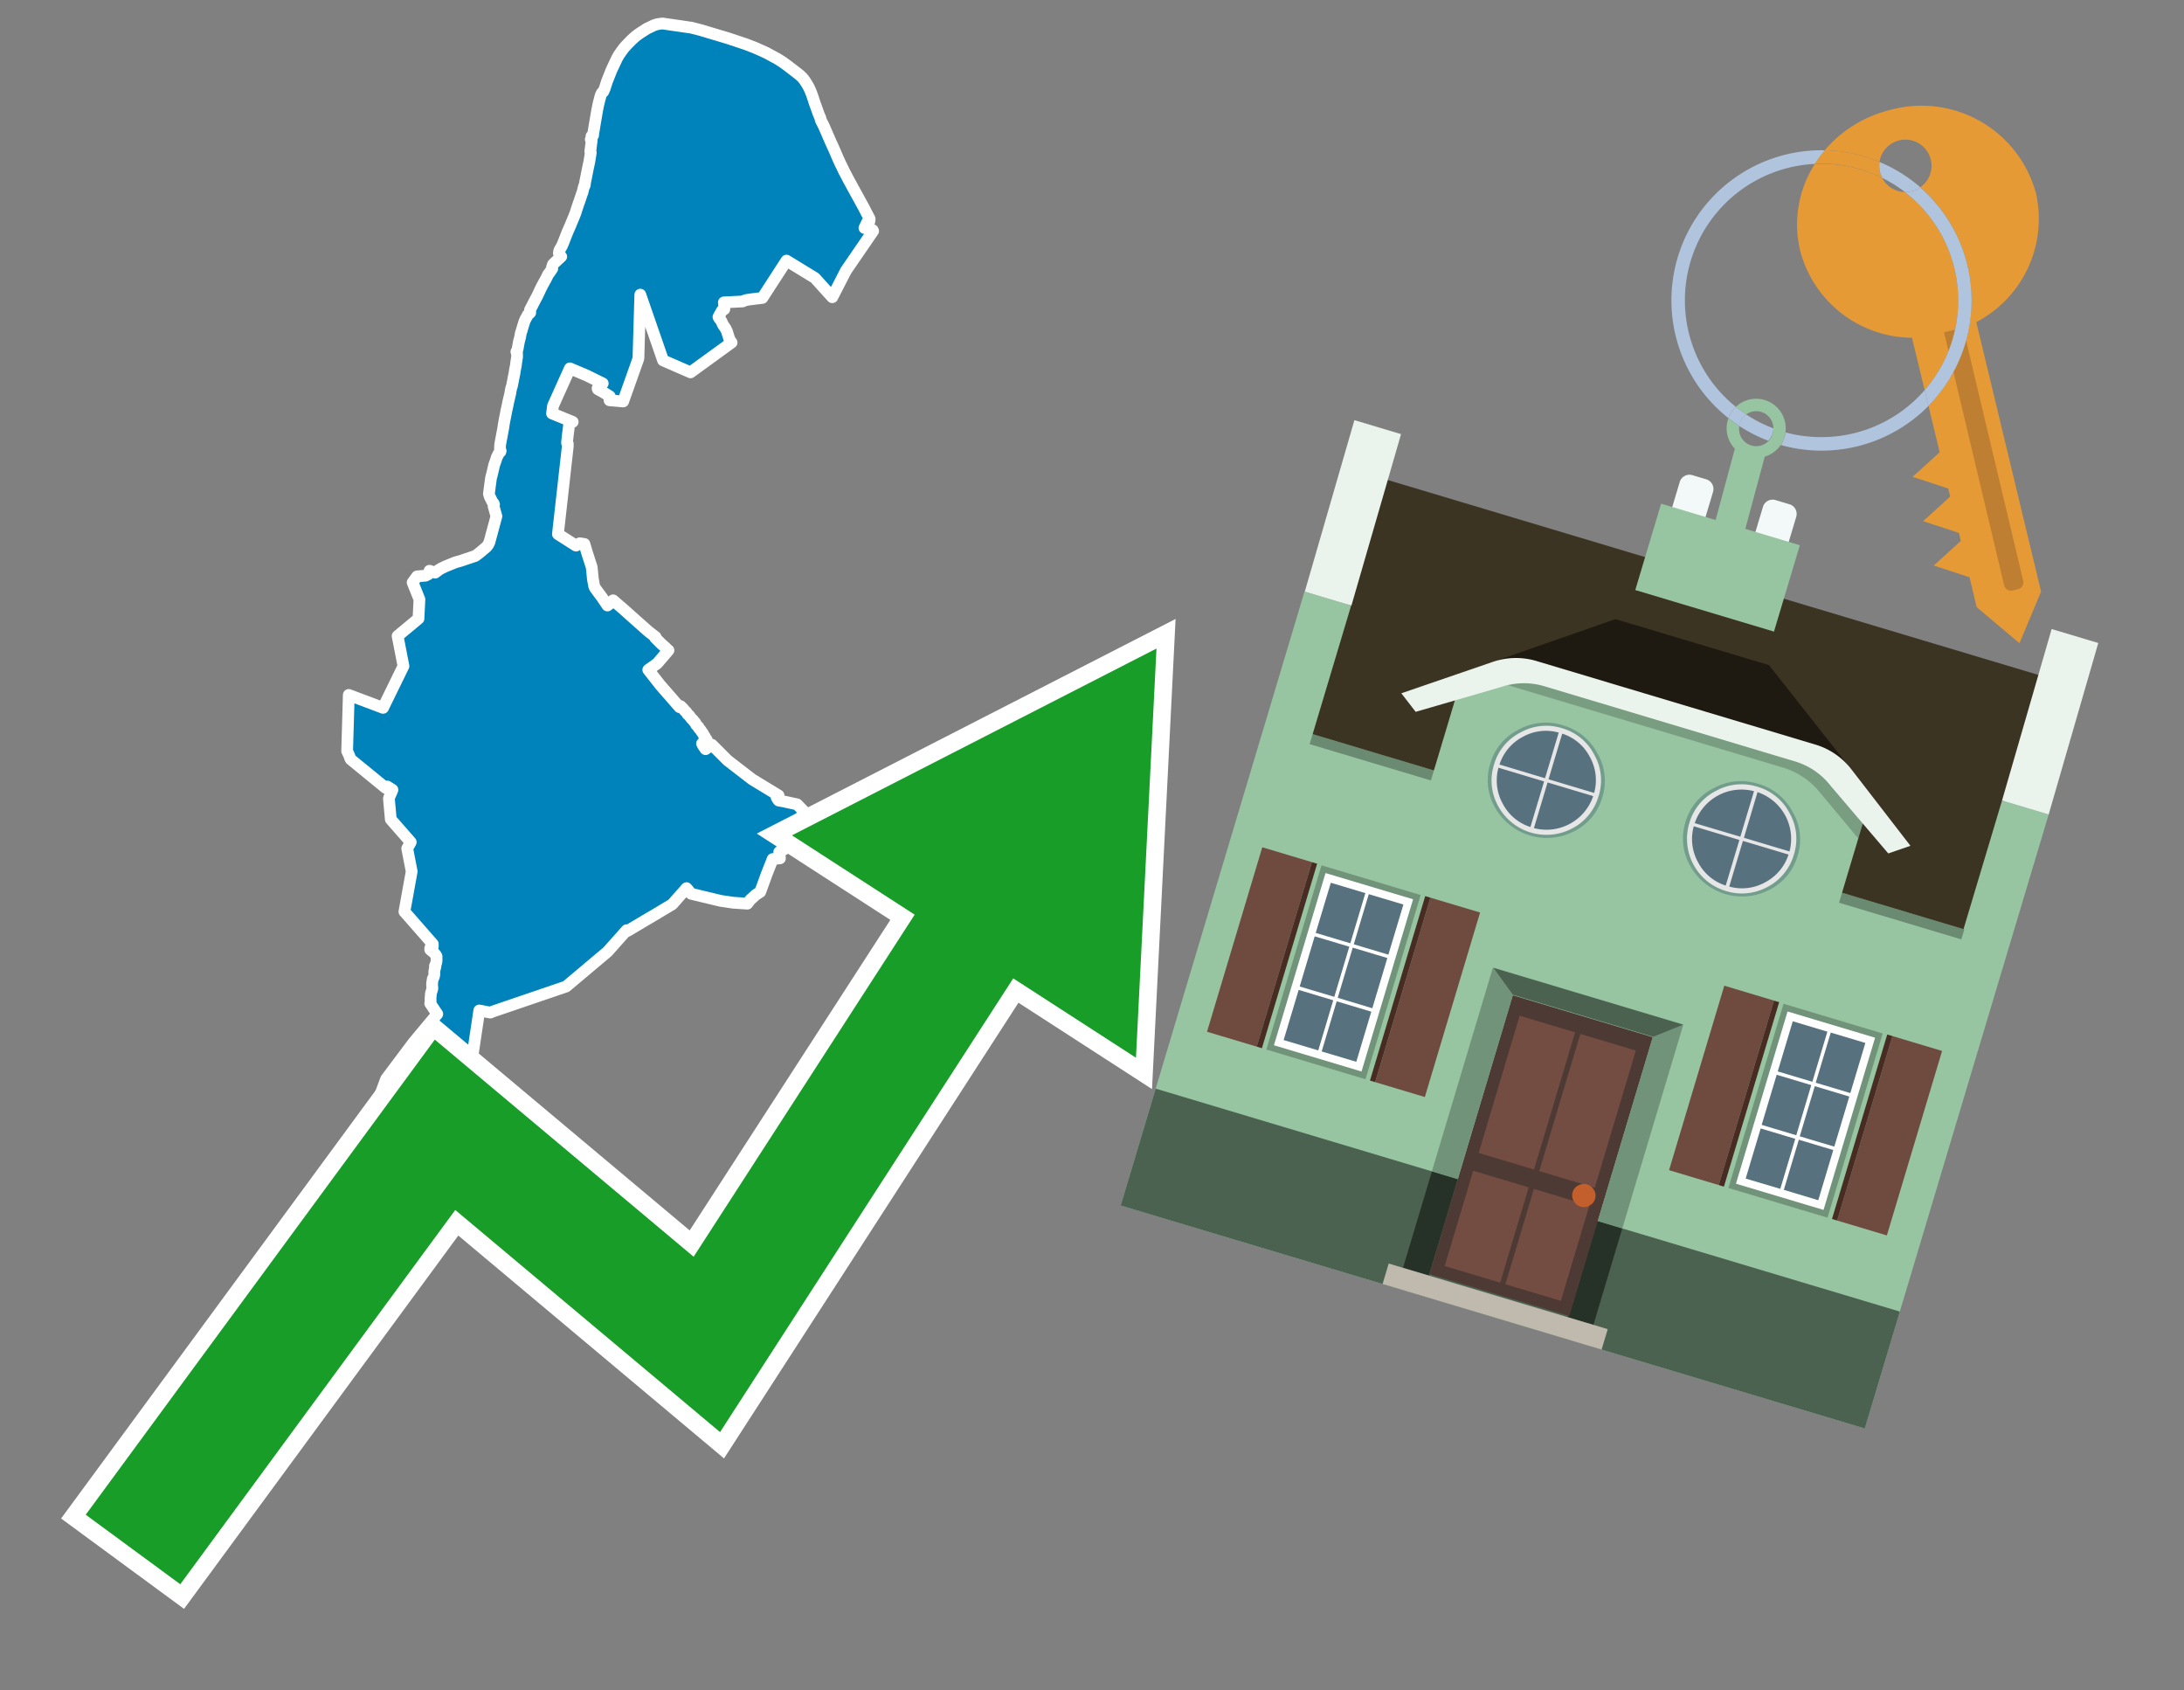 <svg id="Text" xmlns="http://www.w3.org/2000/svg" width="93.05" height="72" viewBox="0 0 93.05 72"><rect x="0" y="0" width="93.05" height="72" fill="#808080" stroke="none"/><polygon points="17.77,24.55 18.13,24.52 18.25,24.46 18.3,24.31 18.54,24.39 18.7,24.27 18.8,24.21 18.99,24.12 19.21,24.03 19.41,23.95 19.66,23.88 19.77,23.84 20.04,23.75 20.25,23.68 20.4,23.57 20.71,23.31 20.74,23.28 20.8,23.2 20.85,23.1 21.15,21.99 21.03,21.56 21.05,21.49 21.03,21.44 20.99,21.4 20.86,21.14 20.83,21.03 20.91,20.43 20.92,20.36 20.97,20.17 21.03,19.91 21.06,19.79 21.11,19.65 21.17,19.47 21.25,19.31 21.32,19.24 21.33,19.2 21.3,19.11 21.31,18.93 21.41,18.4 21.44,18.24 21.46,18.1 21.49,17.93 21.58,17.47 21.63,17.25 21.65,17.14 21.7,16.93 21.74,16.76 21.76,16.63 21.79,16.5 21.81,16.45 21.85,16.25 21.89,16.04 21.92,15.9 21.94,15.76 21.98,15.56 21.99,15.46 22.03,15.21 22.03,15.05 22.02,15.02 22,14.98 22.03,14.95 22.06,14.83 22.07,14.77 22.11,14.55 22.12,14.51 22.16,14.36 22.19,14.19 22.23,14.07 22.27,13.93 22.31,13.8 22.33,13.74 22.34,13.7 22.39,13.59 22.47,13.45 22.48,13.42 22.59,13.32 22.59,13.27 22.58,13.2 22.68,13.01 22.73,12.91 22.83,12.72 22.9,12.59 22.96,12.46 23.03,12.31 23.1,12.17 23.17,12.04 23.26,11.88 23.33,11.74 23.34,11.71 23.43,11.59 23.53,11.44 23.52,11.38 23.56,11.26 23.62,11.2 23.91,10.93 23.83,10.84 23.81,10.78 23.83,10.67 23.92,10.51 23.94,10.48 24.04,10.24 24.05,10.21 24.12,10.03 24.18,9.88 24.29,9.63 24.34,9.51 24.44,9.27 24.52,9.07 24.56,8.94 24.66,8.64 24.68,8.59 24.76,8.35 24.82,8.18 24.88,7.94 24.91,7.9 24.92,7.85 24.92,7.81 24.96,7.61 24.99,7.46 25.05,7.16 25.11,6.88 25.14,6.7 25.17,6.5 25.15,6.45 25.21,5.98 25.21,5.91 25.17,5.94 25.23,5.84 25.2,5.8 25.27,5.76 25.27,5.72 25.33,5.36 25.44,4.71 25.49,4.46 25.53,4.3 25.59,4.07 25.64,3.96 25.7,3.91 25.76,3.78 25.86,3.47 26.05,2.99 26.29,2.48 26.37,2.34 26.46,2.21 26.57,2.06 26.63,1.99 26.76,1.85 26.92,1.69 27.03,1.59 27.1,1.53 27.25,1.42 27.39,1.33 27.56,1.22 27.71,1.15 27.85,1.08 28.01,1.03 28.22,1 29.46,1.18 29.85,1.28 31.02,1.63 31.35,1.74 31.77,1.88 32.16,2.03 32.43,2.15 32.67,2.26 32.89,2.38 33.13,2.51 33.35,2.65 33.53,2.78 33.92,3.08 34.05,3.18 34.18,3.3 34.27,3.41 34.38,3.58 34.46,3.72 34.52,3.85 34.58,4 34.64,4.17 34.71,4.39 34.78,4.58 34.88,4.86 34.96,5.05 34.96,5.08 34.99,5.16 35.06,5.29 35.13,5.44 35.39,6.04 35.5,6.28 35.55,6.39 35.7,6.74 35.81,6.98 35.88,7.12 35.96,7.29 36.16,7.67 36.34,8 36.56,8.4 36.78,8.8 37.05,9.32 37.05,9.38 37.04,9.43 36.95,9.46 36.83,9.71 37.04,9.74 37.18,9.8 37.2,9.84 36.04,11.53 35.46,12.66 34.72,11.84 33.51,11.1 32.48,12.69 31.98,12.75 31.79,12.78 31.7,12.81 31.64,12.84 30.84,12.88 30.85,12.96 30.85,13.07 30.86,13.11 30.86,13.14 30.86,13.17 30.76,13.23 30.61,13.5 30.63,13.54 30.69,13.62 30.73,13.67 30.8,13.83 30.82,13.86 30.89,13.96 30.92,14 30.93,14.03 30.97,14.11 31.08,14.46 31.17,14.59 29.42,15.86 28.25,15.35 27.28,12.55 27.2,15.27 26.55,17.1 25.97,17.05 25.98,16.88 25.69,16.7 25.47,16.58 25.46,16.54 25.57,16.42 25.64,16.36 25.68,16.33 24.99,15.99 24.28,15.69 23.56,17.29 23.52,17.61 24.4,17.97 24.28,18.04 24.25,18.07 24.24,18.15 24.19,18.55 24.16,18.83 24.16,18.87 24.19,18.9 24.19,19.01 23.77,22.75 24.54,23.24 24.7,23.14 24.9,23.17 25,23.51 25.21,24.16 25.26,24.66 25.31,24.94 25.34,25.03 25.65,25.45 25.88,25.79 25.96,25.73 26.12,25.57 26.54,25.93 27.1,26.43 27.45,26.74 27.63,26.9 27.93,27.13 27.91,27.16 27.96,27.21 28.12,27.37 28.16,27.41 28.26,27.5 28.35,27.58 28.44,27.67 28.48,27.7 28,28.26 27.62,28.53 28.13,29.18 28.95,30.12 29,30.08 29.11,30.19 29.14,30.23 29.16,30.26 29.24,30.33 29.26,30.36 29.28,30.4 29.3,30.43 29.36,30.47 29.4,30.53 29.44,30.58 29.47,30.62 29.52,30.66 29.56,30.72 29.62,30.78 29.65,30.84 29.66,30.87 29.76,30.97 29.77,31.01 29.85,31.1 29.87,31.13 29.9,31.18 29.94,31.23 29.98,31.3 29.99,31.33 30.02,31.36 30.06,31.44 30.08,31.48 30.11,31.51 29.91,31.67 29.95,31.75 30.06,31.91 30.33,31.72 31,32.39 32.05,33.2 33.17,33.88 33.09,33.97 33.15,34.07 33.18,34.1 33.36,34.13 33.96,34.26 34.28,34.59 34.28,34.62 34.19,34.73 34.09,34.83 34.04,34.98 33.98,35.01 33.88,35.09 33.77,35.14 33.72,35.29 33.86,35.38 33.68,35.65 33.33,36.1 33.42,36.17 33.2,36.29 33.23,36.56 32.92,36.59 32.67,37.22 32.39,37.99 32.19,38.12 32.05,38.25 31.97,38.32 31.9,38.41 31.84,38.49 31.24,38.45 30.7,38.37 29.45,38.07 29.25,37.83 28.64,38.52 28.37,38.68 27.87,38.98 27.41,39.25 26.74,39.65 26.7,39.62 25.88,40.54 24.12,42.02 21.01,43.08 20.89,43.13 20.42,43.04 19.84,46.93 19.68,49.38 19.12,51 18.45,50.79 18.45,50.75 18.44,50.62 18.43,50.57 18.41,50.5 18.37,50.4 18.33,50.33 18.29,50.29 18.26,50.24 18.16,50.14 18.04,50.05 17.96,50 17.89,49.97 17.78,49.92 17.63,49.89 16.86,50.21 16.61,50.09 15.72,49.74 15.37,49.57 15.08,49.42 15.67,48.06 16.45,45.96 17.62,44.4 18.63,43.19 18.33,42.74 18.34,42.69 18.35,42.63 18.34,42.56 18.35,42.44 18.36,42.31 18.42,42.12 18.42,42.07 18.41,41.96 18.41,41.88 18.44,41.69 18.46,41.66 18.49,41.59 18.51,41.48 18.5,41.41 18.52,41.29 18.55,41.18 18.53,41.15 18.57,41.06 18.59,40.99 18.6,40.91 18.6,40.74 18.57,40.68 18.48,40.57 18.33,40.45 18.33,40.39 18.35,40.34 18.44,40.31 18.44,40.21 17.23,38.83 17.54,37.12 17.35,36.14 17.5,35.87 16.65,34.9 16.57,34.02 16.6,33.92 16.65,33.81 16.68,33.74 16.72,33.64 16.5,33.5 16.47,33.53 16.43,33.56 14.95,32.35 14.92,32.3 14.9,32.24 14.86,32.14 14.79,31.99 14.86,29.6 16.32,30.15 17.19,28.37 16.94,27.09 17.83,26.35 17.87,25.53 17.58,24.81 " fill="#0083ba" stroke="#fff" stroke-linejoin="round" stroke-width="0.5"/><polygon points="49.272 27.624 33.741 35.58 38.97 38.959 29.553 53.529 18.525 44.281 3.652 64.518 7.681 67.479 19.396 51.538 30.678 60.999 43.169 41.673 48.398 45.053 49.272 27.624" fill="none" stroke="#fff" stroke-miterlimit="10" stroke-width="1.5"/><polygon points="49.272 27.624 33.741 35.58 38.97 38.959 29.553 53.529 18.525 44.281 3.652 64.518 7.681 67.479 19.396 51.538 30.678 60.999 43.169 41.673 48.398 45.053 49.272 27.624" fill="#179d28"/><path d="M80.19,7.577a1.16,1.16,0,0,1-.094-.251,1.114,1.114,0,0,1-.018-.429A6.367,6.367,0,0,0,77.743,6.4a5.269,5.269,0,0,0-.423.577c.1,0,.192-.007.288-.007A5.794,5.794,0,0,1,80.19,7.577Z" fill="#e69a35"/><path d="M77.608,6.4A6.394,6.394,0,0,0,73.64,17.81a1.26,1.26,0,0,1,.317-.48A5.821,5.821,0,0,1,77.32,6.981a5.269,5.269,0,0,1,.423-.577Z" fill="#b0c4de"/><path d="M84.2,13.72a4.962,4.962,0,0,0,2.545-5.48,5.047,5.047,0,0,0-6.179-3.566A5.322,5.322,0,0,0,77.743,6.4a6.367,6.367,0,0,1,2.335.493,1.114,1.114,0,1,1,1.736,1.084,6.392,6.392,0,0,1,.347,9.3l.479,1.985-.438.4-.716.648.92.3.6.2.082.341-.438.4-.716.648.92.3.605.2.082.341-.438.4-.716.649.92.3.605.2.307,1.274,1.821,1.534.921-2.2Z" fill="#e69a35"/><path d="M81.154,8.179a1.115,1.115,0,0,1-.964-.6,5.794,5.794,0,0,0-2.582-.6c-.1,0-.192,0-.288.007a4.783,4.783,0,0,0-.625,3.685,4.962,4.962,0,0,0,4.765,3.715L82,16.617a5.82,5.82,0,0,0-.846-8.438Z" fill="#e69a35"/><path d="M74.1,18.142a6.386,6.386,0,0,0,1.232.63.73.73,0,0,0,.224-.527h0a5.783,5.783,0,0,1-1.159-.593A.733.733,0,0,0,74.1,18.142Z" fill="#b0c4de"/><path d="M74.4,17.652q-.228-.152-.44-.322a1.26,1.26,0,0,0-.317.48c.148.117.3.228.46.332A.733.733,0,0,1,74.4,17.652Z" fill="#b0c4de"/><path d="M74.824,16.984a1.257,1.257,0,0,0-.867.346c.141.114.288.222.44.322a.731.731,0,0,1,1.159.593h0a.732.732,0,1,1-1.463,0,.7.7,0,0,1,.007-.1c-.158-.1-.312-.215-.46-.332a1.258,1.258,0,0,0,.273,1.3l-.979,3.635,1.275.341.98-3.639a1.266,1.266,0,0,0,.681-.5,1.249,1.249,0,0,0,.2-.538,1.328,1.328,0,0,0,.012-.168A1.262,1.262,0,0,0,74.824,16.984Z" fill="#97c4a1"/><path d="M85.974,25.1l-.226.053a.3.3,0,0,1-.362-.223l-2.56-10.777.81-.193L86.2,24.736A.3.3,0,0,1,85.974,25.1Z" fill="#bf7f32"/><path d="M80.1,7.326a1.16,1.16,0,0,0,.094.251,5.833,5.833,0,0,1,.964.6,1.137,1.137,0,0,0,.287-.031,1.108,1.108,0,0,0,.373-.167A6.371,6.371,0,0,0,80.078,6.9,1.114,1.114,0,0,0,80.1,7.326Z" fill="#b0c4de"/><path d="M77.608,18.618a5.836,5.836,0,0,1-1.534-.2,1.24,1.24,0,0,1-.2.537,6.4,6.4,0,0,0,6.291-1.666L82,16.617A5.807,5.807,0,0,1,77.608,18.618Z" fill="#b0c4de"/><path d="M81.814,7.981a1.108,1.108,0,0,1-.373.167,1.137,1.137,0,0,1-.287.031A5.82,5.82,0,0,1,82,16.617l.161.667a6.392,6.392,0,0,0-.347-9.3Z" fill="#b0c4de"/><polygon points="83.79 39.753 55.78 31.364 58.988 20.404 86.964 28.783 83.79 39.753 83.79 39.753" fill="#3c3422" fill-rule="evenodd"/><polygon points="81.705 53.32 87.284 34.692 85.297 34.097 83.656 39.575 55.926 31.269 57.567 25.791 55.579 25.196 47.746 51.348 79.451 60.844 81.705 53.32" fill="#97c4a1" fill-rule="evenodd"/><rect x="69.522" y="21.148" width="0.444" height="28.983" transform="translate(15.592 92.226) rotate(-73.326)" opacity="0.3"/><polygon points="87.284 34.692 85.297 34.097 87.411 26.793 89.398 27.388 87.284 34.692 87.284 34.692" fill="#eaf3ec" fill-rule="evenodd"/><polygon points="57.578 25.794 55.591 25.199 57.705 17.896 59.692 18.491 57.578 25.794 57.578 25.794" fill="#eaf3ec" fill-rule="evenodd"/><polygon points="79.451 60.844 80.943 55.865 49.238 46.369 47.747 51.348 79.451 60.844 79.451 60.844" fill="#4c6251" fill-rule="evenodd"/><path d="M71.566,20.528l-.522,1.743,1.418.425.523-1.744a.432.432,0,0,0-.289-.536l-.593-.177A.431.431,0,0,0,71.566,20.528Z" fill="#f3f9f8" fill-rule="evenodd"/><path d="M75.111,21.589l-.522,1.743,1.418.425.522-1.743a.43.43,0,0,0-.289-.536l-.593-.178A.43.43,0,0,0,75.111,21.589Z" fill="#f3f9f8" fill-rule="evenodd"/><polygon points="75.368 28.329 68.829 26.37 63.807 28.121 78.733 32.591 75.368 28.329" fill="#1e1a11"/><polygon points="78.248 32.422 64.442 28.287 62.236 28.998 60.064 36.247 77.453 41.455 79.651 34.116 78.248 32.422" fill="#97c4a1"/><path d="M77.74,32.516S65.088,28.725,65,28.7l-.938.43,11.892,3.562a3.175,3.175,0,0,1,1.532,1l1.685,2.02.327-1.09Z" fill-rule="evenodd" opacity="0.2"/><path d="M77.35,31.716,65.458,28.154a3.041,3.041,0,0,0-1.854.037l-3.9,1.339.611.79,3.626-1.054a3.045,3.045,0,0,1,1.855-.037l10.673,3.2A3.028,3.028,0,0,1,78,33.477l2.45,2.874.945-.325-2.518-3.26A3.036,3.036,0,0,0,77.35,31.716Z" fill="#eaf3ec"/><polygon points="76.683 23.223 70.773 21.453 69.671 25.132 75.581 26.902 76.683 23.223 76.683 23.223" fill="#97c4a1" fill-rule="evenodd"/><g id="Symbol_9_0_Layer2_0_MEMBER_8_MEMBER_21_MEMBER_0_FILL" data-name="Symbol 9 0 Layer2 0 MEMBER 8 MEMBER 21 MEMBER 0 FILL"><path d="M66.584,30.892a2.39,2.39,0,0,0-1.891.189,2.317,2.317,0,0,0-1.2,1.448A2.345,2.345,0,0,0,63.7,34.4a2.528,2.528,0,0,0,3.367,1.008,2.339,2.339,0,0,0,1.2-1.447,2.313,2.313,0,0,0-.208-1.87A2.394,2.394,0,0,0,66.584,30.892Z" fill="#729d8c"/></g><g id="Symbol_9_0_Layer2_0_MEMBER_8_MEMBER_21_MEMBER_1_FILL" data-name="Symbol 9 0 Layer2 0 MEMBER 8 MEMBER 21 MEMBER 1 FILL"><path d="M66.547,31.016a2.241,2.241,0,0,0-1.769.185,2.213,2.213,0,0,0-1.127,1.376,2.239,2.239,0,0,0,.185,1.768,2.341,2.341,0,0,0,3.145.942,2.234,2.234,0,0,0,1.126-1.376,2.207,2.207,0,0,0-.185-1.768A2.237,2.237,0,0,0,66.547,31.016Z" fill="#e6e6e6"/></g><g id="Symbol_9_0_Layer2_0_MEMBER_8_MEMBER_21_MEMBER_2_MEMBER_0_FILL" data-name="Symbol 9 0 Layer2 0 MEMBER 8 MEMBER 21 MEMBER 2 MEMBER 0 FILL"><path d="M65.787,33.284,63.843,32.7a2.036,2.036,0,0,0,.186,1.539,2.015,2.015,0,0,0,1.175.986Z" fill="#58717f"/></g><g id="Symbol_9_0_Layer2_0_MEMBER_8_MEMBER_21_MEMBER_2_MEMBER_1_FILL" data-name="Symbol 9 0 Layer2 0 MEMBER 8 MEMBER 21 MEMBER 2 MEMBER 1 FILL"><path d="M65.827,33.148l.582-1.944a2.01,2.01,0,0,0-1.523.178,2.037,2.037,0,0,0-1,1.183Z" fill="#58717f"/></g><g id="Symbol_9_0_Layer2_0_MEMBER_8_MEMBER_21_MEMBER_2_MEMBER_2_FILL" data-name="Symbol 9 0 Layer2 0 MEMBER 8 MEMBER 21 MEMBER 2 MEMBER 2 FILL"><path d="M67.878,33.91l-1.943-.582-.582,1.944a2.1,2.1,0,0,0,2.525-1.362Z" fill="#58717f"/></g><g id="Symbol_9_0_Layer2_0_MEMBER_8_MEMBER_21_MEMBER_2_MEMBER_3_FILL" data-name="Symbol 9 0 Layer2 0 MEMBER 8 MEMBER 21 MEMBER 2 MEMBER 3 FILL"><path d="M66.558,31.249l-.582,1.943,1.943.582a2.031,2.031,0,0,0-.186-1.539A2.009,2.009,0,0,0,66.558,31.249Z" fill="#58717f"/></g><g id="Symbol_9_0_Layer2_0_MEMBER_8_MEMBER_21_MEMBER_0_FILL-2" data-name="Symbol 9 0 Layer2 0 MEMBER 8 MEMBER 21 MEMBER 0 FILL"><path d="M74.9,33.384a2.4,2.4,0,0,0-1.891.189,2.316,2.316,0,0,0-1.2,1.448,2.341,2.341,0,0,0,.209,1.87A2.527,2.527,0,0,0,75.387,37.9a2.345,2.345,0,0,0,1.2-1.447,2.314,2.314,0,0,0-.209-1.87A2.389,2.389,0,0,0,74.9,33.384Z" fill="#729d8c"/></g><g id="Symbol_9_0_Layer2_0_MEMBER_8_MEMBER_21_MEMBER_1_FILL-2" data-name="Symbol 9 0 Layer2 0 MEMBER 8 MEMBER 21 MEMBER 1 FILL"><path d="M74.867,33.508a2.239,2.239,0,0,0-1.768.185,2.21,2.21,0,0,0-1.127,1.376,2.316,2.316,0,0,0,1.564,2.883,2.261,2.261,0,0,0,1.765-.173A2.237,2.237,0,0,0,76.428,36.4a2.209,2.209,0,0,0-.185-1.769A2.239,2.239,0,0,0,74.867,33.508Z" fill="#e6e6e6"/></g><g id="Symbol_9_0_Layer2_0_MEMBER_8_MEMBER_21_MEMBER_2_MEMBER_0_FILL-2" data-name="Symbol 9 0 Layer2 0 MEMBER 8 MEMBER 21 MEMBER 2 MEMBER 0 FILL"><path d="M74.107,35.776l-1.943-.582a2.031,2.031,0,0,0,.186,1.539,2.009,2.009,0,0,0,1.175.986Z" fill="#58717f"/></g><g id="Symbol_9_0_Layer2_0_MEMBER_8_MEMBER_21_MEMBER_2_MEMBER_1_FILL-2" data-name="Symbol 9 0 Layer2 0 MEMBER 8 MEMBER 21 MEMBER 2 MEMBER 1 FILL"><path d="M74.148,35.64,74.73,33.7a2.1,2.1,0,0,0-2.525,1.362Z" fill="#58717f"/></g><g id="Symbol_9_0_Layer2_0_MEMBER_8_MEMBER_21_MEMBER_2_MEMBER_2_FILL-2" data-name="Symbol 9 0 Layer2 0 MEMBER 8 MEMBER 21 MEMBER 2 MEMBER 2 FILL"><path d="M76.2,36.4l-1.943-.582-.582,1.944a2.015,2.015,0,0,0,1.523-.178A2.036,2.036,0,0,0,76.2,36.4Z" fill="#58717f"/></g><g id="Symbol_9_0_Layer2_0_MEMBER_8_MEMBER_21_MEMBER_2_MEMBER_3_FILL-2" data-name="Symbol 9 0 Layer2 0 MEMBER 8 MEMBER 21 MEMBER 2 MEMBER 3 FILL"><path d="M74.879,33.741,74.3,35.684l1.943.582a2.1,2.1,0,0,0-1.361-2.525Z" fill="#58717f"/></g><polygon points="51.426 43.946 53.542 44.58 55.896 36.723 53.78 36.089 51.426 43.946 51.426 43.946" fill="#6e4a3f" fill-rule="evenodd"/><polygon points="53.542 44.58 53.764 44.647 56.117 36.789 55.896 36.723 53.542 44.58 53.542 44.58" fill="#482b22" fill-rule="evenodd"/><polygon points="60.706 46.726 58.59 46.092 60.943 38.235 63.059 38.868 60.706 46.726 60.706 46.726" fill="#6e4a3f" fill-rule="evenodd"/><polygon points="58.59 46.092 58.368 46.026 60.722 38.168 60.943 38.235 58.59 46.092 58.59 46.092" fill="#482b22" fill-rule="evenodd"/><rect x="53.146" y="39.209" width="8.19" height="4.408" transform="translate(1.145 84.365) rotate(-73.326)" fill="#719379"/><polygon points="60.205 38.304 56.474 37.187 54.277 44.522 58.008 45.639 60.205 38.304 60.205 38.304" fill="#fff" fill-rule="evenodd"/><path d="M59.792,38.527l-.64,2.136-1.474-.442.639-2.135,1.475.441Zm-1.621-.485-.64,2.136-1.474-.442L56.7,37.6l1.474.442Zm-2.158,1.84,1.475.441-.64,2.136-1.474-.441.639-2.136Zm-.683,2.282,1.474.441-.639,2.136L54.69,44.3l.64-2.135Zm.981,2.621.639-2.136,1.475.442-.64,2.135-1.474-.441Zm2.158-1.84L56.994,42.5l.64-2.136,1.474.442-.639,2.136Z" fill="#58717f" fill-rule="evenodd"/><polygon points="80.39 52.621 78.274 51.988 80.628 44.13 82.743 44.764 80.39 52.621 80.39 52.621" fill="#6e4a3f" fill-rule="evenodd"/><polygon points="78.274 51.988 78.053 51.921 80.406 44.064 80.628 44.13 78.274 51.988 78.274 51.988" fill="#482b22" fill-rule="evenodd"/><polygon points="71.111 49.842 73.227 50.476 75.58 42.619 73.464 41.985 71.111 49.842 71.111 49.842" fill="#6e4a3f" fill-rule="evenodd"/><polygon points="73.227 50.476 73.448 50.542 75.802 42.685 75.58 42.619 73.227 50.476 73.227 50.476" fill="#482b22" fill-rule="evenodd"/><rect x="72.83" y="45.105" width="8.19" height="4.408" transform="translate(9.534 107.426) rotate(-73.326)" fill="#719379"/><polygon points="76.159 43.083 79.889 44.2 77.692 51.535 73.962 50.418 76.159 43.083 76.159 43.083" fill="#fff" fill-rule="evenodd"/><path d="M76.381,43.5l1.475.442-.64,2.135-1.475-.441.64-2.136ZM78,43.981l1.474.442-.64,2.136-1.474-.442L78,43.981Zm.791,2.724-.64,2.135L76.679,48.4l.64-2.136,1.474.442Zm-.684,2.282-.639,2.135L76,50.68l.64-2.135,1.474.442Zm-2.26,1.65L74.375,50.2l.639-2.135,1.475.441-.64,2.136Zm-.791-2.724.64-2.135,1.474.441-.639,2.136-1.475-.442Z" fill="#58717f" fill-rule="evenodd"/><polygon points="67.888 56.431 69.118 52.323 68.019 51.994 66.789 56.102 67.888 56.431 67.888 56.431" fill="#263128" fill-rule="evenodd"/><polygon points="60.877 54.331 62.108 50.223 61.007 49.894 59.776 54.002 60.877 54.331 60.877 54.331" fill="#263128" fill-rule="evenodd"/><g id="Symbol_9_0_Layer2_0_MEMBER_8_MEMBER_12_MEMBER_0_FILL" data-name="Symbol 9 0 Layer2 0 MEMBER 8 MEMBER 12 MEMBER 0 FILL"><path d="M70.418,44.178l-5.965-1.786L60.9,54.27l5.964,1.786Z" fill="#4e3a34"/></g><g id="Symbol_9_0_Layer2_0_MEMBER_8_MEMBER_12_MEMBER_1_MEMBER_0_FILL" data-name="Symbol 9 0 Layer2 0 MEMBER 8 MEMBER 12 MEMBER 1 MEMBER 0 FILL"><path d="M65.358,49.815l1.75-5.843-2.363-.708L63,49.107Z" fill="#744d42"/></g><g id="Symbol_9_0_Layer2_0_MEMBER_8_MEMBER_12_MEMBER_1_MEMBER_1_FILL" data-name="Symbol 9 0 Layer2 0 MEMBER 8 MEMBER 12 MEMBER 1 MEMBER 1 FILL"><path d="M67.331,44.039l-1.75,5.842,2.364.708,1.75-5.842Z" fill="#744d42"/></g><g id="Symbol_9_0_Layer2_0_MEMBER_8_MEMBER_12_MEMBER_2_MEMBER_0_FILL" data-name="Symbol 9 0 Layer2 0 MEMBER 8 MEMBER 12 MEMBER 2 MEMBER 0 FILL"><path d="M63.915,54.633l1.215-4.058-2.363-.707-1.215,4.057Z" fill="#744d42"/></g><g id="Symbol_9_0_Layer2_0_MEMBER_8_MEMBER_12_MEMBER_2_MEMBER_1_FILL" data-name="Symbol 9 0 Layer2 0 MEMBER 8 MEMBER 12 MEMBER 2 MEMBER 1 FILL"><path d="M66.5,55.407l1.215-4.057-2.363-.708L64.138,54.7Z" fill="#744d42"/></g><g id="Symbol_9_0_Layer2_0_MEMBER_8_MEMBER_13_FILL" data-name="Symbol 9 0 Layer2 0 MEMBER 8 MEMBER 13 FILL"><path d="M67.959,51.058a.439.439,0,0,0-.045-.367.487.487,0,0,0-.669-.2.445.445,0,0,0-.239.282.457.457,0,0,0,.041.378.481.481,0,0,0,.293.242.459.459,0,0,0,.377-.042A.453.453,0,0,0,67.959,51.058Z" fill="#c35e2d"/></g><g id="Symbol_9_0_Layer2_0_MEMBER_8_MEMBER_14_FILL" data-name="Symbol 9 0 Layer2 0 MEMBER 8 MEMBER 14 FILL"><path d="M64.557,42.047l-.951-.833-2.6,8.68,1.1.329Z" fill="#719379"/></g><g id="Symbol_9_0_Layer2_0_MEMBER_8_MEMBER_15_FILL" data-name="Symbol 9 0 Layer2 0 MEMBER 8 MEMBER 15 FILL"><path d="M71.718,43.643l-1.2.19L68.072,52.01l1.046.313Z" fill="#719379"/></g><g id="Symbol_9_0_Layer2_0_MEMBER_8_MEMBER_16_FILL" data-name="Symbol 9 0 Layer2 0 MEMBER 8 MEMBER 16 FILL"><path d="M63.627,41.22l.836,1.156,5.961,1.786,1.294-.519Z" fill="#4c6251"/></g><polygon points="58.905 54.69 59.166 53.819 68.498 56.614 68.237 57.485 58.905 54.69 58.905 54.69" fill="#c0b9ad" fill-rule="evenodd"/></svg>